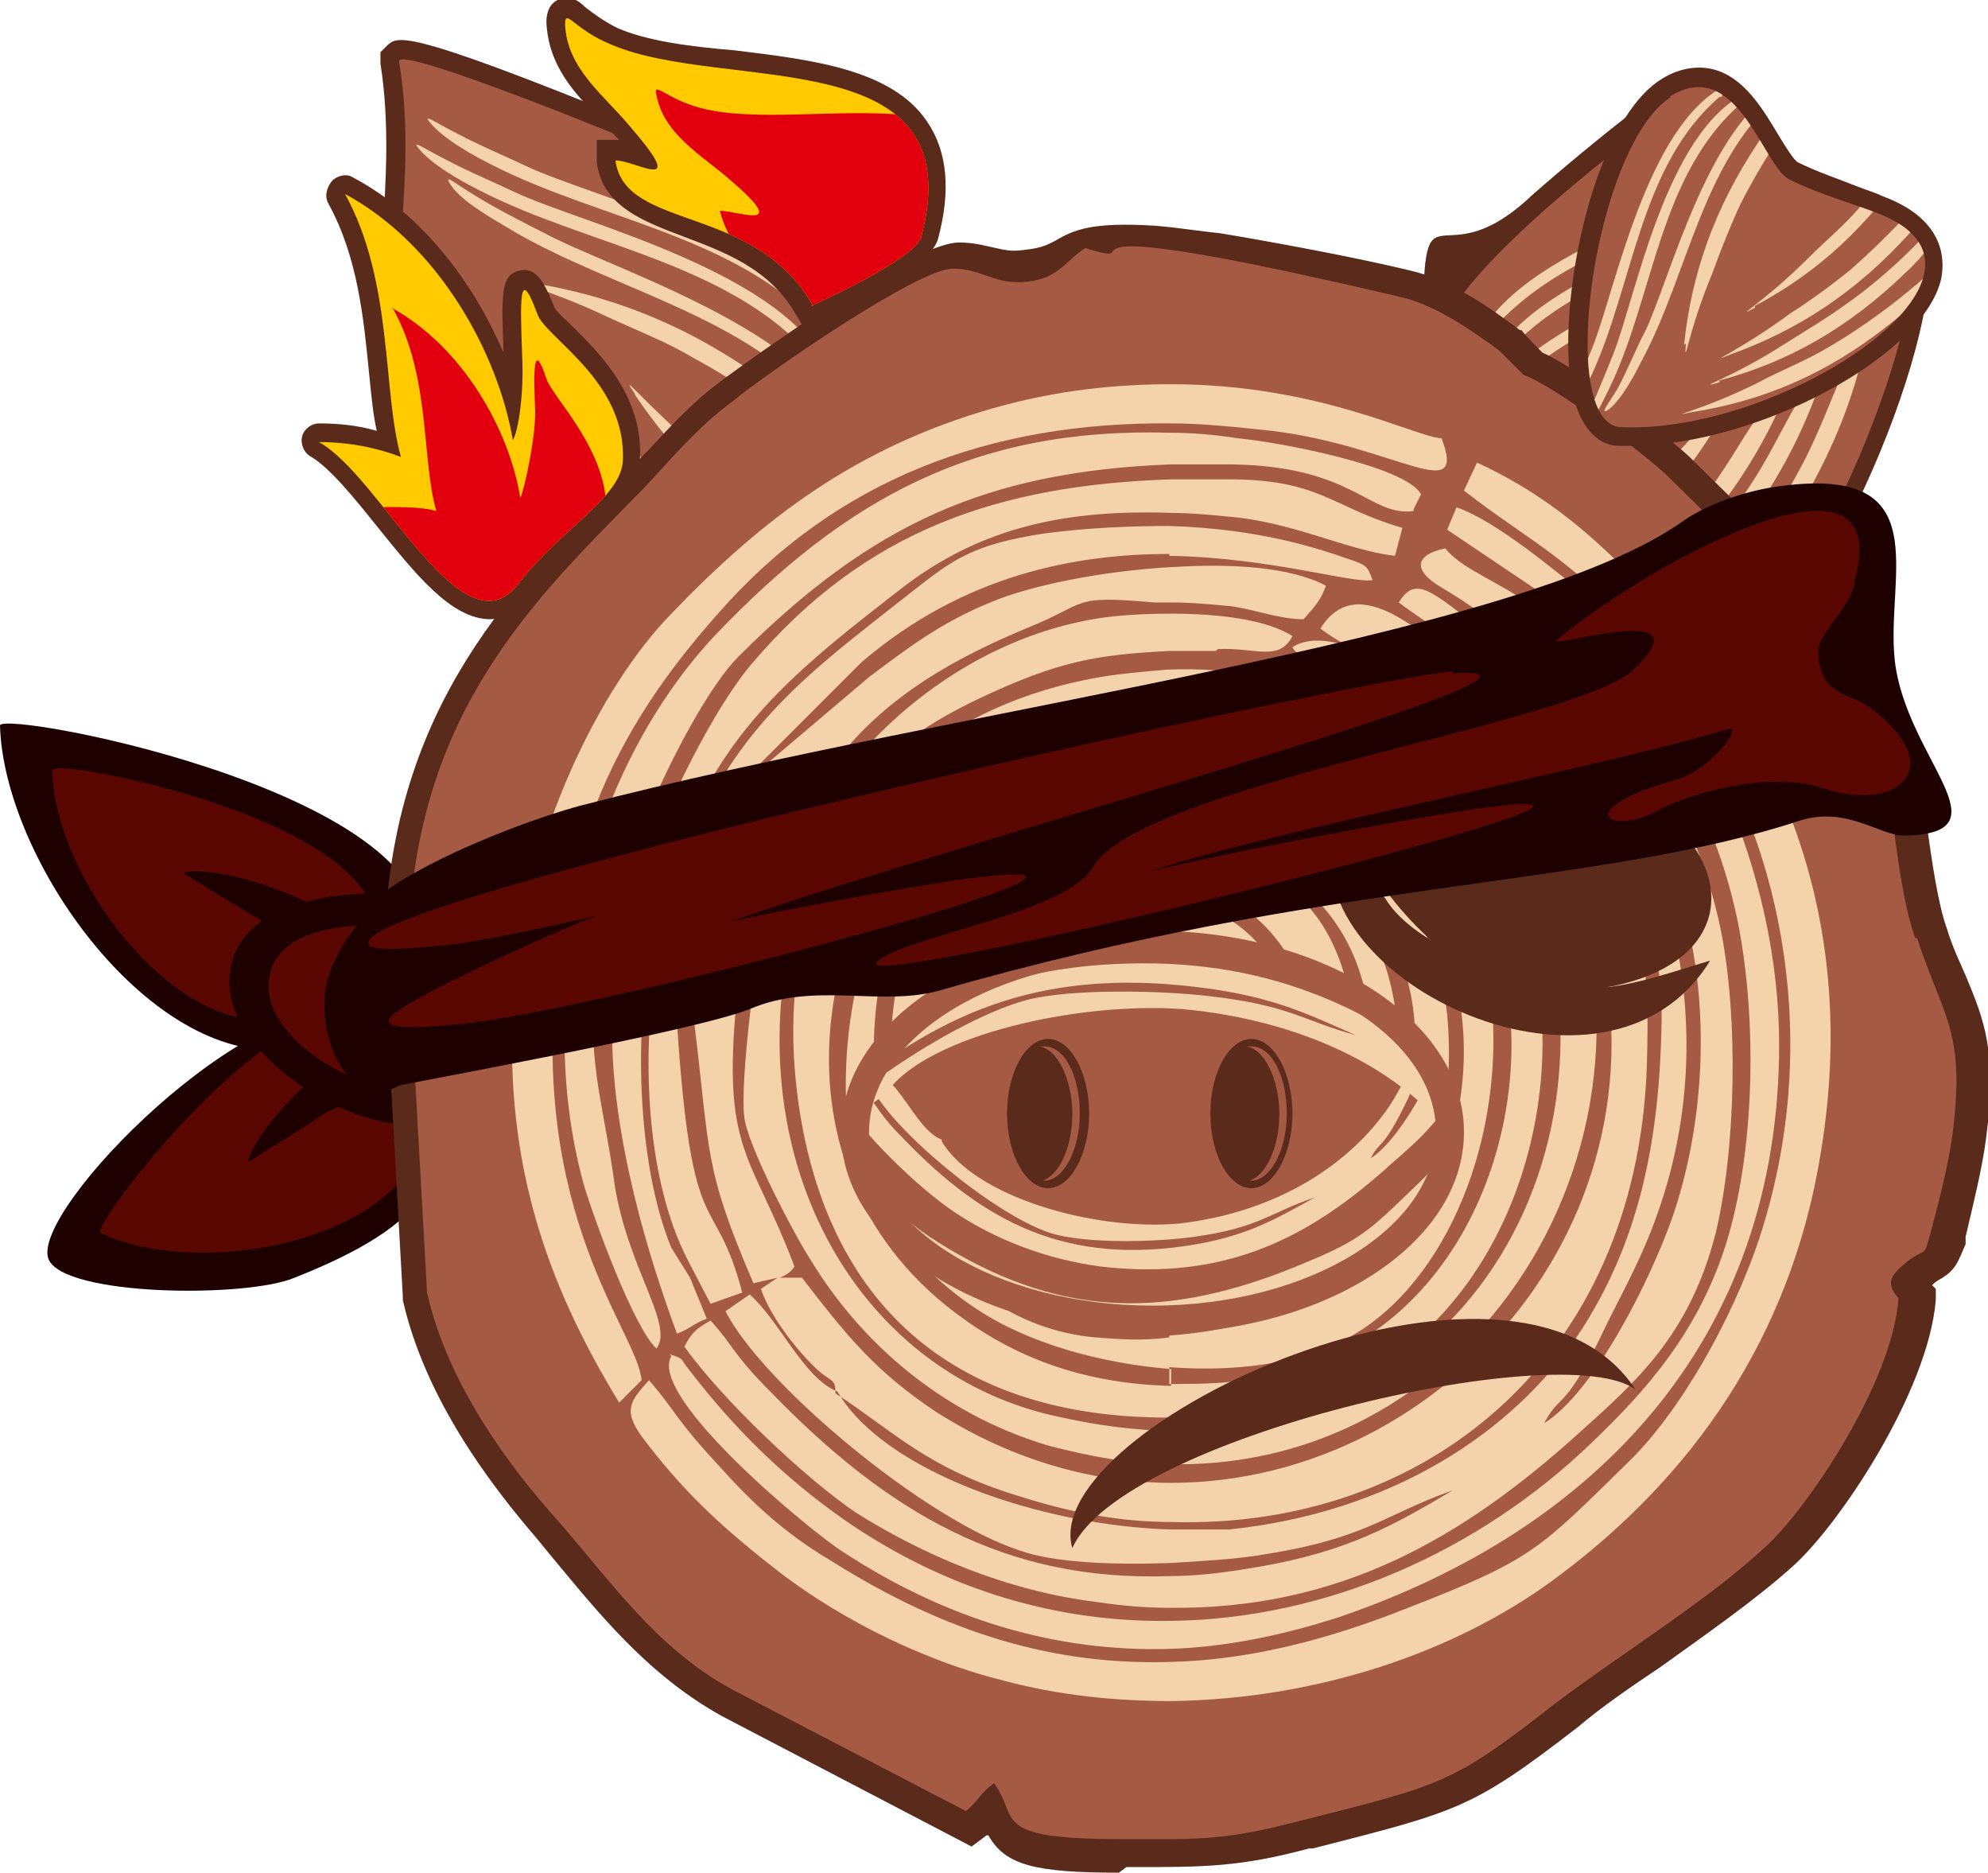 <?xml version="1.0" encoding="UTF-8"?>
<svg xmlns="http://www.w3.org/2000/svg" xmlns:xlink="http://www.w3.org/1999/xlink" id="Layer_1" version="1.1" viewBox="0 0 106.6 100.4">
  <defs>
    <clipPath id="clippath">
      <path d="M34.2,33.8c-1.7,4-8.8-1.9-12.1-11.1-2-5.7.5-12.2-.7-19.4-.2-1,13.7,4.7,15.4,5.5,5.1,2.1,10.1,5.1,10.1,9.7,0,9.6-2.4,14-12.7,15.4Z" clip-rule="evenodd" fill="none"></path>
    </clipPath>
    <clipPath id="clippath-1">
      <path d="M89.9,33.8c3.3,7.9,14.1-16.2,12.4-20.5-.5-1.3-2.3-.4-5.6-2.2-3.9-2.1-5.6-6.3-5.6-6.3-.2,0-13.9,9.8-13.9,13.6,0,9.6,2.4,14,12.7,15.4Z" clip-rule="evenodd" fill="none"></path>
    </clipPath>
    <clipPath id="clippath-2">
      <path d="M61.8,50.6c8.8,0,15.9,4.5,15.9,10.1s-7.1,10.1-15.9,10.1-15.9-4.5-15.9-10.1,7.1-10.1,15.9-10.1Z" clip-rule="evenodd" fill="none"></path>
    </clipPath>
    <clipPath id="clippath-3">
      <path d="M89.6,5.2c-4.1,2.6-6.2,17.5-2.7,17.7,8.8.4,22-8.4,13.7-11.5-1.3-.5-3.1-1-4.7-1.8-1.4-.8-2.8-6.7-6.4-4.4Z" clip-rule="evenodd" fill="none"></path>
    </clipPath>
    <clipPath id="clippath-4">
      <path d="M18.5,10.4c5,2.7,8.2,8.5,9,13.2.3-.5.6-2.5.5-4.5-.1-2.9-.2-5,.8-2.3.4,1.3,4.8,3.6,4.6,7.9-.1,2-3.4,3.7-5.6,6.6-3,3.9-7.4-5.8-10.7-7.6,1.6,0,3.1.3,4.4.8-1-3.5-.4-9.4-3-14.1Z" clip-rule="evenodd" fill="none"></path>
    </clipPath>
    <clipPath id="clippath-5">
      <path d="M43.6,16.4c-3.1-5.5-10.1-4-10.6-7.8,1.1,0,4,1.9.8-1.8-1.4-1.7-3.4-3.1-3.5-5.5,0-.9.5.3,2.5,1.1,6.1,2.6,19.4-.3,16.6,10.3-.3,1.2-5.9,3.7-5.9,3.7Z" clip-rule="evenodd" fill="none"></path>
    </clipPath>
  </defs>
  <path d="M22.4,51.2C25.5,42.8,0,38,0,38.9c.2,6.9,7.4,17.3,14.5,17.4,3.4,0,4.6-.6,6.9-3.1,0,0,1-2,1-2Z" fill="#1e0000" fill-rule="evenodd"></path>
  <path d="M19.9,50.7c2.4-6.4-17.2-10.2-17.1-9.4.1,5.3,5.7,13.2,11.1,13.4,1.3,0,2.2-.1,3.1-.5,0-1.6-1.9-4.3-3.4-5.1-.4-.2-3.3-2-3.8-2.3,1.4-.5,8.1,1.2,10.1,4.3v-.3Z" fill="#590700" fill-rule="evenodd"></path>
  <path d="M19.2,54.3c-5.6-1.6-17.6,10.6-16.6,13.2.8,2,10.6,2.1,13.2,1,6.8-2.7,10.2-5.8,6.1-12.8-1-1.7-2.4-1.3-2.7-1.4Z" fill="#1e0000" fill-rule="evenodd"></path>
  <path d="M21.5,55c-4.7-5-16.8,10.8-16.1,11.1,4.8,2.3,14.4.8,16.9-4,.6-1.2.9-2.1.9-3-1.4-.8-4.7-.2-6.1.8-.4.3-3.3,2.1-3.8,2.4.2-1.5,4.7-6.7,8.4-7l-.2-.3Z" fill="#590700" fill-rule="evenodd"></path>
  <path d="M32.4,36s0,0,0,0c-3.6,0-8.6-5.9-11.2-13-1.2-3.3-.9-6.7-.7-10.3.2-3,.4-6.1-.1-9.3v-.6c0,0,.4-.4.4-.4.6-.5,1.1-.9,16.3,5.4h.1c4.6,1.9,10.7,5.1,10.7,10.6,0,9.3-2.1,14.7-13,16.3-.5.9-1.4,1.3-2.4,1.3ZM22.4,4.3c.4,3,.2,5.8,0,8.5-.2,3.4-.5,6.6.6,9.5,2.6,7.2,7.2,11.7,9.4,11.8.3,0,.7,0,.9-.7l.2-.5h.5c10.1-1.4,11.8-5.8,11.8-14.5s-3-6.2-9.5-8.8h-.1c-7.7-3.2-12-4.8-13.8-5.3Z" fill="#5a2a1a"></path>
  <path d="M34.2,33.8c-1.7,4-8.8-1.9-12.1-11.1-2-5.7.5-12.2-.7-19.4-.2-1,13.7,4.7,15.4,5.5,5.1,2.1,10.1,5.1,10.1,9.7,0,9.6-2.4,14-12.7,15.4Z" fill="#a55a44" fill-rule="evenodd"></path>
  <g clip-path="url(#clippath)">
    <g>
      <path d="M44.6,18.3c-4.4-5.6-12.3-6.4-18.3-9.5-1-.5-2.6-1.4-3.3-2.3-.3-.4.4.1,1.4.6,1.3.7,3.2,1.5,3.8,1.8,3.6,1.7,14.7,4.3,16.9,9.7.1.3-.7-.3-.7-.3Z" fill="#f4d2ab" fill-rule="evenodd"></path>
      <path d="M44,19.7c-4.4-5.6-12.3-6.4-18.3-9.5-1-.5-2.6-1.4-3.3-2.3-.3-.4.4.1,1.4.6,1.3.7,3.2,1.5,3.8,1.8,3.6,1.7,14.7,4.3,16.9,9.7.1.3-.7-.3-.7-.3Z" fill="#f4d2ab" fill-rule="evenodd"></path>
      <path d="M44.9,22.8c-4.1-5.8-11.9-7.1-17.7-10.6-1-.6-2.6-1.5-3.1-2.4-.3-.5.4.1,1.4.7,1.3.8,3.1,1.7,3.7,2,3.5,1.9,14.4,5.2,16.3,10.7.1.3-.7-.3-.7-.4Z" fill="#f4d2ab" fill-rule="evenodd"></path>
      <path d="M23.6,15.4c.5,4.8,2.1,9,5.1,13.5,1.2,1.7,2.5,2.9,3.7,3.8,1.4,1-1.2-1.8-1.2-1.9-.9-1.1-2.5-3.5-3.9-6.2-.8-1.6-1.4-3.2-2-4.6-1.6-3.8-2-6.5-1.8-4.6Z" fill="#f4d2ab" fill-rule="evenodd"></path>
      <path d="M25.6,17.4c1.1,4.7,3.1,8.8,6.6,12.8,1.4,1.6,2.8,2.6,4.1,3.3,1.5.8-1.4-1.7-1.4-1.7-1-1-2.9-3.2-4.6-5.7-1-1.5-1.7-3-2.5-4.4-2-3.6-2.7-6.3-2.3-4.3Z" fill="#f4d2ab" fill-rule="evenodd"></path>
      <path d="M27.3,18.2c1.4,4.6,3.7,8.5,7.5,12.3,1.5,1.5,3,2.4,4.4,3,1.6.7-1.5-1.6-1.5-1.6-1-.9-3.1-3-5-5.3-1.1-1.4-1.9-2.9-2.8-4.2-2.3-3.5-3.2-6-2.6-4.2Z" fill="#f4d2ab" fill-rule="evenodd"></path>
      <path d="M30.5,20c2.1,4.3,4.9,7.9,9.3,11.1,1.7,1.2,3.3,2,4.8,2.3,1.6.4-1.7-1.4-1.8-1.4-1.2-.7-3.5-2.5-5.7-4.5-1.3-1.2-2.3-2.6-3.4-3.7-2.8-3.1-4-5.5-3.2-3.7Z" fill="#f4d2ab" fill-rule="evenodd"></path>
      <path d="M34,21.1c2.7,4,6,7,10.8,9.6,1.8,1,3.6,1.4,5.1,1.6,1.7.2-1.9-1.1-1.9-1.1-1.2-.5-3.9-1.9-6.3-3.6-1.4-1-2.7-2.2-3.9-3.2-3.2-2.7-4.8-4.8-3.7-3.2Z" fill="#f4d2ab" fill-rule="evenodd"></path>
      <path d="M28.1,15.1c4.7.7,9,2.4,13.3,5.6,1.7,1.2,2.8,2.6,3.6,3.9.9,1.4-1.8-1.2-1.8-1.3-1-.9-3.4-2.7-6-4.1-1.5-.9-3.1-1.5-4.6-2.2-3.8-1.8-6.4-2.2-4.5-1.9Z" fill="#f4d2ab" fill-rule="evenodd"></path>
    </g>
  </g>
  <path d="M91.7,36.3c-.8,0-1.7-.3-2.4-1.7-10.9-1.6-13-6.9-13-16.3s.6-3.1,5.6-7.6c.6-.6,8.2-7.1,9.3-7,.5,0,.7.5.8.7,1.3,2.6,3.1,4.6,5.1,5.7,1.5.8,2.7,1,3.6,1.2,1,.2,2,.4,2.5,1.5,1.6,4-5.5,21.2-10.5,23.2-.3.1-.7.2-1.1.2ZM90.8,6.1c-3.1,2.1-12.5,9.6-12.5,12.3,0,8.7,1.8,13.1,11.8,14.4h.5c0,0,.2.6.2.6.5,1.2,1,1,1.3.9,3.9-1.6,10.6-17.7,9.4-20.7,0-.1-.2-.2-1-.3-.9-.2-2.3-.4-4.1-1.4-2.2-1.2-4.1-3.2-5.5-5.7Z" fill="#5a2a1a"></path>
  <path d="M89.9,33.8c3.3,7.9,14.1-16.2,12.4-20.5-.5-1.3-2.3-.4-5.6-2.2-3.9-2.1-5.6-6.3-5.6-6.3-.2,0-13.9,9.8-13.9,13.6,0,9.6,2.4,14,12.7,15.4Z" fill="#a55a44" fill-rule="evenodd"></path>
  <g clip-path="url(#clippath-1)">
    <g>
      <path d="M79.5,18.3c4.4-5.6,12.3-6.4,18.3-9.5,1-.5,2.6-1.4,3.3-2.3.3-.4-.4.1-1.4.6-1.3.7-3.2,1.5-3.8,1.8-3.6,1.7-14.7,4.3-16.9,9.7-.1.3.7-.3.7-.3Z" fill="#f4d2ab" fill-rule="evenodd"></path>
      <path d="M80.1,19.7c4.4-5.6,12.3-6.4,18.3-9.5,1-.5,2.6-1.4,3.3-2.3.3-.4-.4.1-1.4.6-1.3.7-3.2,1.5-3.8,1.8-3.6,1.7-14.7,4.3-16.9,9.7-.1.3.7-.3.7-.3Z" fill="#f4d2ab" fill-rule="evenodd"></path>
      <path d="M79.2,22.8c4.1-5.8,11.9-7.1,17.7-10.6,1-.6,2.6-1.5,3.1-2.4.3-.5-.4.1-1.4.7-1.3.8-3.1,1.7-3.7,2-3.5,1.9-14.4,5.2-16.3,10.7-.1.3.7-.3.7-.4Z" fill="#f4d2ab" fill-rule="evenodd"></path>
      <path d="M100.5,15.4c-.5,4.8-2.1,9-5.1,13.5-1.2,1.7-2.5,2.9-3.7,3.8-1.4,1,1.2-1.8,1.2-1.9.9-1.1,2.5-3.5,3.9-6.2.8-1.6,1.4-3.2,2-4.6,1.6-3.8,2-6.5,1.8-4.6Z" fill="#f4d2ab" fill-rule="evenodd"></path>
      <path d="M98.5,17.4c-1.1,4.7-3.1,8.8-6.6,12.8-1.4,1.6-2.8,2.6-4.1,3.3-1.5.8,1.4-1.7,1.4-1.7,1-1,2.9-3.2,4.6-5.7,1-1.5,1.7-3,2.5-4.4,2-3.6,2.7-6.3,2.3-4.3Z" fill="#f4d2ab" fill-rule="evenodd"></path>
      <path d="M96.8,18.2c-1.4,4.6-3.7,8.5-7.5,12.3-1.5,1.5-3,2.4-4.4,3-1.6.7,1.5-1.6,1.5-1.6,1-.9,3.1-3,5-5.3,1.1-1.4,1.9-2.9,2.8-4.2,2.3-3.5,3.2-6,2.6-4.2Z" fill="#f4d2ab" fill-rule="evenodd"></path>
      <path d="M93.6,20c-2.1,4.3-4.9,7.9-9.3,11.1-1.7,1.2-3.3,2-4.8,2.3-1.6.4,1.7-1.4,1.8-1.4,1.2-.7,3.5-2.5,5.7-4.5,1.3-1.2,2.3-2.6,3.4-3.7,2.8-3.1,4-5.5,3.2-3.7Z" fill="#f4d2ab" fill-rule="evenodd"></path>
      <path d="M90.1,21.1c-2.7,4-6,7-10.8,9.6-1.8,1-3.6,1.4-5.1,1.6-1.7.2,1.9-1.1,1.9-1.1,1.2-.5,3.9-1.9,6.3-3.6,1.4-1,2.7-2.2,3.9-3.2,3.2-2.7,4.8-4.8,3.7-3.2Z" fill="#f4d2ab" fill-rule="evenodd"></path>
      <path d="M96,15.1c-4.7.7-9,2.4-13.3,5.6-1.7,1.2-2.8,2.6-3.6,3.9-.9,1.4,1.8-1.2,1.8-1.3,1-.9,3.4-2.7,6-4.1,1.5-.9,3.1-1.5,4.6-2.2,3.8-1.8,6.4-2.2,4.5-1.9Z" fill="#f4d2ab" fill-rule="evenodd"></path>
    </g>
  </g>
  <path d="M20.3,48c3.9,0,7,3,7,6.7s-1.4,5.6-5.3,5.6-9.7-3.9-9.7-7.6,4.1-4.8,8-4.8Z" fill="#1e0000" fill-rule="evenodd"></path>
  <path d="M19.9,49.6c2.7,0,4.9,2.1,4.9,4.7s-1,3.9-3.7,3.9-6.7-2.7-6.7-5.3,2.9-3.3,5.6-3.3Z" fill="#590700" fill-rule="evenodd"></path>
  <path d="M60,100.4c-4.5,0-6.1-.4-7-2,0,0,0,0-.1,0l-.8.6-13.4-7c-3.6-2-6.1-4.9-8.5-7.8-.5-.6-1-1.2-1.4-1.7-2.5-2.9-6-7.5-7.2-12.8v-.2s-1-17.9-1-17.9c0-13.1,6.5-19.7,12.3-25.6l.8-.8c.4-.4.8-.8,1.2-1.2,1.1-1.2,2.3-2.5,3.8-3.6,0,0,9.8-7.3,12.7-7.4.9,0,1.5.2,2,.3.5.1.8.2,1.5.1h0c1-.1,1.3-.3,1.7-.5,1-.6,2-1,5.3-.8,1.3.1,2.4.3,3.5.4,3,.5,7.3,1.3,10.2,2,2.2.5,4.3,2,5.9,3.2h.1c0,.1,1.1,1.2,1.1,1.2,2.2,1,7,4.7,8,5.7l6.5,6.4c3,1.3,5,7,5.3,8.4.3,1.4.6,3.1.8,4.7.3,2.1.6,4.3,1.1,5.7.3,1,.7,1.8,1,2.5,1,2.4,1.7,4.1,1.1,8.7-.2,1.6-.7,3.6-1.1,5.3v.4c-.4.9-.5,1.4-1.4,1.9,0,0-.2.1-.4.3,0,0,0,0,0,0l.2.2v.6c-.4,4.9-5.2,12.1-7.7,14.3-2,1.8-4.6,3.6-7.1,5.4-1.5,1-3.1,2.1-4.4,3.2-5.7,4.4-6.4,4.5-14.2,6.5h-.2c-3.7,1-5.7,1-9.3,1h-.3c0,0-.1,0-.2,0ZM53.7,93.8l.9,1.2c.5.6.7,1.2.8,1.6,0,.1.1.4.2.4.1.1.8.5,4.6.4h.3c3.5,0,5.3,0,8.6-.8h.2c7.6-1.9,7.9-2,13.1-6,1.4-1.1,3-2.2,4.5-3.3,2.4-1.7,4.9-3.4,6.8-5.1,2-1.8,6-7.9,6.6-11.8-.3-.5-.4-.9-.4-1.4,0-1.1.9-1.7,1.5-2.2.2-.2.4-.3.6-.4,0,0,0-.1,0-.2v-.4c.6-1.5,1-3.4,1.2-4.8.5-3.8,0-4.9-.9-7.1-.3-.8-.7-1.6-1-2.7-.6-1.7-.9-4.1-1.2-6.3-.2-1.6-.4-3.2-.7-4.4-.5-2.2-2.4-6-3.6-6.3h-.4c0-.1-7-7-7-7-1.2-1.2-5.9-4.7-7.3-5.2h-.3c0-.1-1.5-1.5-1.5-1.5-1.3-1-3.1-2.2-4.7-2.6-2.4-.6-6.3-1.3-10-1.9-1-.2-2.1-.3-3.3-.4-2.5-.2-3,0-3.5.3-.5.3-1.3.8-2.9.9-1.3.1-2.1,0-2.7-.3-.4-.1-.6-.2-1.1-.2-1.3.2-8,4.6-11,6.8-1.3,1-2.3,2.1-3.4,3.3-.4.4-.8.9-1.2,1.3l-.8.8c-5.6,5.7-11.4,11.6-11.4,23.4l1,17.7c1.1,4.6,4.2,8.6,6.5,11.3.5.6,1,1.2,1.5,1.8,2.3,2.8,4.5,5.4,7.6,7.1l11.5,6c.2-.2.5-.5.9-.8l1.2-.9Z" fill="#5a2a1a"></path>
  <path d="M62.6,92.1c19.9,0,36.2-16.2,36.2-36.2s-16.2-36.2-36.2-36.2S26.5,36,26.5,55.9s16.2,36.2,36.2,36.2Z" fill="#f4d2ab" fill-rule="evenodd"></path>
  <path d="M102.7,50.3c-1-2.8-1.2-7.5-1.9-10.6-.4-1.8-2.5-6.8-4.6-7.5l-6.7-6.6c-1.1-1.1-6.1-4.9-7.8-5.5l-1.3-1.3c-1.5-1.1-3.5-2.5-5.4-2.9-6.4-1.5-10-2.2-12.2-2.5-5-.7-1.7.8-4.6-.1-1.1.7-1.4,1.6-3.1,1.8-1.8.2-2.4-.7-4-.7-1.9,0-10.1,5.7-11.8,7.1-1.9,1.4-3.3,3.1-4.8,4.7-5.8,5.9-12.6,12.2-12.6,25.2l1,17.9c1.1,4.9,4.4,9.3,6.9,12.1,2.9,3.3,5.4,7,9.5,9.2l12.5,6.5c.7-.6.7-.9,1.5-1.5,1.4,1.9-.3,3,6.8,3,1,0,1.9,0,2.7,0,2.2,0,3.9-.2,6.6-.9,7.9-2,8.4-2,13.9-6.3,3.7-2.8,8.3-5.6,11.4-8.5,2.2-2,6.8-8.8,7.1-13.3-.8-.9-.3-1.3.5-2,1.1-.8.8,0,1.3-1.8.4-1.5.9-3.5,1.1-5,.7-5.6-.5-6.2-1.9-10.5ZM89.7,65.2c1.6-4.7,2-10.5.8-15.6-1.8-7.8-6.6-14.2-13.2-18.1-1.7-1-1.3-1.8.2-2.1,1.5,1.9,5.9,2.3,9.4,8.2,2.2,3.7,4.4,7.4,5.4,12.4.9,4.6.8,11.5-.3,16.1-1.4,5.5-4.3,8-7.3,10.7-6.3,5.7-12.9,9.5-22,9.4-1.2,0-2.5-.1-3.8-.3-5-.6-9.5-2.6-13-4.8-2.8-1.9-7.2-6.1-9.2-8.9.4-.8.7-1,1.4-1.4,1.2,1.3,1.2,1.8,3.2,3.8,6.3,6.5,12.6,10.2,21.4,9.9,1.5,0,3.1-.2,4.8-.5,4.7-.8,7.2-2.2,10.4-4.1-3.9,1.4-4.6,2.6-10.5,3.5-1.3.2-3,.3-4.7.4-3,.1-6.2,0-8.1-.7-5.1-1.7-13.7-8.9-15.7-12.8l1.3-.9c1.6,1.4,2.9,4.5,4.7,5.2,2.5,4.3,10.9,7.2,17.9,7.4,1.1,0,2.1,0,3.1,0,8.7-.9,15.2-5.2,18.7-10.4,3.4-5.1,4.4-10.7,4.5-16.9.1-7.5-4.5-14.5-9.8-19.3-1.2-1.1-2.7-1.9-4.3-3.1.9-1.4,1.6-.8,4.7,1.7,9.1,7,13.2,19.7,9.2,31-.8,2.3-1.7,3.9-2.7,5.9-2.3,4.9-2.5,3.7-3.4,5.4,2.6-1.6,5.6-7.4,6.9-11.1ZM40.4,68.8c-2.7-6.3-2.3-6.9-3.2-14.2-.5-3.8.8-3.7,1.4-7,1-5.8,1.7-4.7,2.1-6.3l5.9-5c2-1.5,3.8-2.9,6.5-4,2.1-.9,6-1.7,9.8-1.9,3.2-.2,6.3,0,8.2,1-.3.8-.5,1-1.2,1.8-1.3,0-2.5-.5-3.9-.7-1.1-.1-2.1-.2-3.2-.2-.3,0-.6,0-.9,0-4.6-.4-3.4,0-6.9,1.4-4.8,2-8,4.2-10.4,7.4-2.7,3.5-4.6,7-5.1,12.5-.8,8.2.8,8.2,3.1,14.3,0,0-.2.4-.8.6h1.2c2.4,3.1,3.9,5,7.2,7.2,4.1,2.6,8.4,3.8,12.6,3.8,14.8,0,27.7-14.7,22.4-31.1-3.6-11.1-10.5-11.8-14.4-14.7,2-3.2,5.5.2,8.7,2.9,2,1.7,4.8,5.1,6.3,8.4,2.3,4.8,2.7,6.3,2.5,12.3-.6,15.6-11.9,24.7-25.5,24.3-2.7,0-5.4-.5-8.2-1.4-4.9-1.5-6.6-3.4-9.8-5.5,0-.8-.2-.6-.9-1.2-1.1-1-2.6-2.9-3.1-4.4l.9-.6-1.3.3ZM65.2,34.9c-.9,0-1.7,0-2.5,0-3.8.2-5.9.5-10.3,2.6-4.8,2.3-8.2,5.4-9.7,11.4-3.4,13.1,3.2,24.6,13.8,27,2.2.5,4.3.8,6.3.8,18.2.2,25.5-19.1,17.9-32.4-4.3-7.4-10.8-8.3-11.4-9.6,2.9-1.9,10.7,4.2,13.3,8.7,8.6,15.5-2.2,35.4-19.8,35.1-2.1,0-4.3-.4-6.6-1-6-1.8-10.2-5.8-12.7-9.9-.8-1.2-3.5-6.3-3.6-7.8-.2-1.9.6-8.5,1.1-10.2,2.5-8.4,9.6-15,17.6-16.4,1.1-.2,2.6-.3,4.2-.3,2.5,0,5.1.3,6.5,1.2-.7,1.4-2,.6-4,.7ZM79.7,44.8c1.2,2,2.2,4.6,2.7,7.4,1.7,9.7-3.5,22.3-15.8,23.6-1.4.1-2.7.2-4,.2-11.2,0-18-5.8-19.7-16.3-2.1-13.1,5.1-21.5,16.1-23.4,1.2-.2,2.4-.3,3.6-.4,7.3-.3,13.3,2.8,17,9ZM62.7,29.7c-5,0-11,1.1-16.5,5.8l-5.7,5.7c-2.1.8-2.4,4.1-2.8,6.1-.7,3.5-1.7,3.3-1.4,7.5.8,12.3,2,8.8,3.5,14.5l-1.7.6-1.2-2.3c-2.5-4.8-2.6-12.5-1.3-18.1,2.4-9.8,7.4-13.1,13.2-17.7,2.3-1.8,3.3-2.6,7.2-3.2,2.3-.3,4.5-.4,6.7-.4,3.2.1,6.3.6,9.4,1.7,1.2.4,1.2.4,1.5,1.2-1.1.2-5.4-1.2-10.9-1.3ZM75.8,27.4c-2.4.3-3.2-2.4-9.7-2.5-1.2,0-2.3,0-3.4,0-9.7.4-15.9,3.1-23.1,10.3-2.6,2.6-6.9,12-7.6,17-.6,4.4.3,6.7.9,10.9.6,4.7,3.3,7.9,2.3,9.2-1.2-1.1-3.3-6.8-3.9-8.8-2.8-10.2.3-22.3,7.1-29.5,6.9-7.2,13.8-11.1,24.3-10.8,1.2,0,2.4.1,3.7.3,2.2.2,9,1.5,9.8,3l-.4.8ZM32.9,51.8c.8-4.4,4.6-12.9,7.4-16.2,6.1-7.2,13.3-9.6,22.5-9.9,1,0,2,0,3.1,0,4.9,0,5.5,1.5,9.3,2.6l-.4,1.5c-2.6-.3-5.4-1.8-8.9-2.1-1-.1-2.1-.2-3-.2-5.6-.2-10.2.7-14.5,4-6.7,5.2-11.2,8.7-13.4,18.8-1,4.6-.9,12,1,16.6l1,1.6.9,2.2c-.8.3-.8.5-1.6.8-1.9-5.1-4.3-13.4-3.2-19.5ZM35.9,72.6c.9.3.5.2,1.1.9,2.3,3,5,5.7,8.3,8,5.5,3.8,11.5,5.5,17.5,5.4,8.3-.1,16.5-3.7,22.6-9.6,2.7-2.6,5.8-5.9,7.3-11.1,1.4-4.9,1.5-11.6.5-16.7-1.1-5.4-3.3-8.7-5.6-12.8-1.6-2.9-2-3.1-4.5-4.6l-5.5-3.7.5-1.2c2.1.7,5.4,3.5,6.8,4.6,6.2,5.2,10.5,15.1,10.5,24.2,0,15.8-9.8,26-23.6,30.7-3.1,1-6.1,1.6-9,1.7-6.2.2-12.1-1.6-17.6-5.2-1.6-1-10.5-8.3-9.2-10.5ZM27.6,52.6c.7-7.8,4.5-15.7,8.4-19.7,4.9-5.1,9.9-8.9,17.2-11,3.5-1,6.7-1.3,9.6-1.3,7.9,0,13,2.8,14.5,2.9,1.4,3.7-2.5.4-9.1-.4-1.9-.2-3.7-.4-5.4-.4-9.7-.1-18,3-24.3,10.2-4.8,5.4-7.6,10.7-8.6,18.6-1.6,13.7,4.3,19.9,4.5,22.5l-1.2,1.2c-3.9-6.4-6.4-13.2-5.6-22.6ZM97.6,62c-1.8,10.8-7.9,18-14.3,22.7-5.3,3.9-12.7,6.4-20.5,6.5-3,0-6-.3-9-1.1-4.8-1.2-9.4-3.7-12.5-6.2-2.8-2.2-4.8-4.1-6.9-6.9-1-1.4-.6-1.9.4-3,.8.9,1.3,1.7,2.1,2.7.8,1,1.5,1.7,2.3,2.6,1.6,1.7,3.2,3.1,5.4,4.4,6.2,3.9,12,5.6,18.2,5.4,4-.1,8.2-1.1,12.7-2.9,6.7-2.6,7-3.1,11.8-7.8,2.7-2.6,5.6-7.6,7.1-12.2,1.8-5.6,2.1-11.6.8-17.5-1.2-5.4-3.6-9.8-6.3-13.3-4-5.2-6.7-6.2-10.4-9.1l.7-1.5c6.1,2.8,8.7,7,11,8.5.4,1.9,10.4,11.2,7.4,28.7Z" fill="#a55a44" fill-rule="evenodd"></path>
  <path d="M62.7,38.5c21.3,0,20.7,25.5,10.6,32.6-2.7,1.9-6.6,2.5-10.6,2.2v.9c1.3,0,2.6,0,4-.2,11.2-1.3,15.7-13.1,14-21.6-1.9-9.7-9.1-14.7-18-14.8v.9ZM59.1,38.7c1.3-.2,2.4-.2,3.6-.2v-.9c-1.2,0-2.3,0-3.5.2-3,.3-4.8,1-6.6,2.5-9.2,7.1-12.1,22.6-.8,30.5,3.1,2.2,6.7,3.4,11,3.5v-.9c-3.8-.3-7.7-1.4-10.4-3.2-2.8-1.8-6.7-5.8-7-10.5-.6-9.6,4.5-19.8,13.8-21Z" fill="#a55a44" fill-rule="evenodd"></path>
  <path d="M62.7,41c5.7-.4,6.7.5,9.9,3.6,2.1,2.1,4.5,5.3,5,9.8.9,9.8-4.6,15.6-13.6,16.3-.4,0-.9,0-1.3,0v.9c7.3-.5,14-4.3,15.5-12.1,1.9-10-5.8-18.8-11.6-19.4-1.3-.1-2.6-.2-3.9-.1v.9ZM61.4,41.1c.5,0,.9,0,1.3,0v-.9c-7.3.4-13.9,4.5-15.4,11.8-2,9.6,2.9,18.9,11.4,19.7,1.3.1,2.6.2,4,0v-.9c-4.9.3-7.1,0-10.3-3-6.6-6.3-5.4-17.5-1-21.9,2.8-2.7,5.6-4.4,10-4.8Z" fill="#a55a44" fill-rule="evenodd"></path>
  <path d="M62.7,43.6c6.2,0,11,4.4,12,9.8,1.5,7.4-3.6,13.3-9.6,14.5-.8.2-1.7.3-2.5.3v.8c5.9,0,11.8-3.4,13.1-11.2,1.3-7.6-4.6-13.9-11-14.9-.7-.1-1.4-.2-2.1-.2v.9ZM60.3,43.9c.8-.2,1.7-.3,2.5-.3v-.9c-6.9,0-12.2,5.3-13,11.2-1.4,9.5,5.8,15,13,15.1v-.8c-6.2,0-10.9-4.5-12-9.7-1.6-7.5,3.4-13.4,9.6-14.6Z" fill="#a55a44" fill-rule="evenodd"></path>
  <path d="M62.8,46.2c2.1,0,4.5.4,6,1.3,5.2,2.9,6.1,16.8-3.9,18.1-.7,0-1.5.1-2.2.1v1c.5,0,1.1,0,1.7,0,5.8-.7,9.8-5.7,9-12.4-.8-6.2-5.7-9.2-10.6-9.1v1.1ZM60.7,46.4c.7-.1,1.4-.2,2.1-.2v-1.1c-5.8.1-11.7,4.5-10.7,12.7.6,5,5,8.8,10.7,8.9v-1c-5.2,0-9-2.4-9.7-7.5-.9-7.1,1.4-10.4,7.6-11.8Z" fill="#a55a44" fill-rule="evenodd"></path>
  <path d="M62.7,48.4c2.3,0,4.6,1.2,6.1,4.2,1.7,3.5.9,8.7-2.7,9.8-1.1.3-2.2.5-3.4.4v1c.7,0,1.4,0,2.1-.2,9.5-1.7,6.2-16.3-2.1-16.1v.9ZM56.1,59c-1.6-6.2,2.5-10.5,6.6-10.6v-.9c-.6,0-1.3.1-2,.3-8.4,2.4-8.1,16.1,2,16v-1c-3.1,0-6-1.3-6.6-3.8Z" fill="#a55a44" fill-rule="evenodd"></path>
  <path d="M62.8,50.9c4.4-.3,6.4,7.6,1.6,8.9-.6.2-1.1.3-1.6.3v.7c.3,0,.7,0,1.1,0,6.6-.7,3.8-10.6-1.1-10.4v.6ZM61.5,51.2c.5-.2.9-.3,1.3-.3v-.6c-.3,0-.6,0-.9.1-5.5,1.5-6,10.3.9,10.3v-.7c-5.9.5-5.3-7.2-1.3-8.9Z" fill="#590700" fill-rule="evenodd"></path>
  <path d="M61.8,50.6c8.8,0,15.9,4.5,15.9,10.1s-7.1,10.1-15.9,10.1-15.9-4.5-15.9-10.1,7.1-10.1,15.9-10.1Z" fill="#a55a44" fill-rule="evenodd"></path>
  <g clip-path="url(#clippath-2)">
    <g>
      <path d="M50.5,61.1c-1.1-.4-1.9-2.3-2.9-3.2l-.8.5c1.2,2.3,6.5,6.7,9.5,7.7,1.9.6,5.7.5,7.8.2,3.5-.5,4-1.3,6.4-2.1-2,1.1-3.5,2-6.3,2.5-6.9,1.2-11.4-1.1-15.8-5.7-1.2-1.2-1.2-1.5-1.9-2.3-.4.2-.6.4-.9.9,1.2,1.7,3.8,4.2,5.6,5.4,2.1,1.4,4.8,2.5,7.8,2.9,6.8.8,11.3-1.6,15.6-5.5,1.5-1.3,3-2.6,3.9-4.9h-1.7c-.9,1.9-2.2,3.9-3.3,4.6.5-1,.6-.3,2-3.2.2-.5.5-.9.7-1.4h-.7c-.3.6-.6,1.2-1,1.8-2.1,3.1-6,5.7-11.3,6.3-4.5.4-10.9-1.4-12.7-4.4Z" fill="#f4d2ab" fill-rule="evenodd"></path>
      <path d="M47.8,58.6c-1.4.4-2.4,2.3-3.6,3.2l-.9-.5c1.5-2.3,8-6.7,11.8-7.7,2.4-.6,7.1-.5,9.7-.2,4.4.5,5,1.3,7.9,2.1-2.5-1.1-4.3-2-7.9-2.5-8.6-1.2-14.1,1.1-19.7,5.7-1.5,1.2-1.5,1.5-2.4,2.3-.5-.2-.7-.4-1.1-.9,1.5-1.7,4.8-4.2,6.9-5.4,2.6-1.4,6-2.5,9.7-2.9,8.4-.8,14.1,1.6,19.4,5.5,1.9,1.3,3.7,2.6,4.9,4.9h-2.2c-1.1-1.9-2.7-3.9-4.1-4.6.6,1,.8.3,2.5,3.2.3.5.6.9.9,1.4h-.9c-.4-.6-.8-1.2-1.3-1.8-2.6-3.1-7.5-5.7-14-6.3-5.6-.4-13.6,1.4-15.8,4.4Z" fill="#f4d2ab" fill-rule="evenodd"></path>
      <path d="M44.4,60.7c-.6.7-.9,1-.3,1.8,1.3,1.7,2.5,2.9,4.2,4.2,1.9,1.5,4.7,3,7.6,3.7,6.6,1.7,13.4,0,17.8-3.2,3-2.2,5.9-5.3,7.6-9.7h-1.4c-1,2.3-2.4,4.6-3.8,5.9-2.9,2.8-3.1,3.1-7.1,4.7-6.9,2.7-12.5,2.4-18.7-1.5-1.3-.8-2.3-1.7-3.2-2.7-.5-.5-1-.9-1.4-1.5-.4-.6-.8-1.1-1.2-1.6Z" fill="#f4d2ab" fill-rule="evenodd"></path>
      <path d="M40.3,59c-.7-.7-1.1-1-.3-1.8,1.6-1.7,3.1-2.9,5.2-4.2,2.4-1.5,5.8-3,9.4-3.7,8.2-1.7,16.7,0,22.2,3.2,3.8,2.2,7.4,5.3,9.4,9.7h-1.8c-1.2-2.3-3-4.6-4.7-5.9-3.6-2.8-3.9-3.1-8.9-4.7-8.5-2.7-15.5-2.4-23.2,1.5-1.6.8-2.8,1.7-4,2.7-.7.5-1.2.9-1.8,1.5-.5.6-1,1.1-1.5,1.6Z" fill="#f4d2ab" fill-rule="evenodd"></path>
    </g>
  </g>
  <path d="M61.8,71.5c-9.2,0-16.7-4.8-16.7-10.8s7.5-10.8,16.7-10.8,16.7,4.8,16.7,10.8-7.5,10.8-16.7,10.8ZM61.8,51.4c-8.4,0-15.2,4.2-15.2,9.3s6.8,9.3,15.2,9.3,15.2-4.2,15.2-9.3-6.8-9.3-15.2-9.3Z" fill="#a55a44"></path>
  <path d="M56.2,63.7c1.2,0,2.2-1.8,2.2-4s-1-4-2.2-4-2.2,1.8-2.2,4,1,4,2.2,4Z" fill="#5a2a1a" fill-rule="evenodd"></path>
  <path d="M56,56.1c1.1,0,1.9,1.6,1.9,3.6s-.9,3.6-1.9,3.6,0,0-.1,0c.9-.3,1.6-1.8,1.6-3.6s-.8-3.5-1.8-3.6c0,0,.2,0,.3,0Z" fill="#a55a44" fill-rule="evenodd"></path>
  <path d="M67.1,63.7c1.2,0,2.2-1.8,2.2-4s-1-4-2.2-4-2.2,1.8-2.2,4,1,4,2.2,4Z" fill="#5a2a1a" fill-rule="evenodd"></path>
  <path d="M67.1,56.1c1.1,0,1.9,1.6,1.9,3.6s-.9,3.6-1.9,3.6,0,0-.1,0c.9-.3,1.6-1.8,1.6-3.6s-.8-3.5-1.8-3.6c0,0,.2,0,.3,0Z" fill="#a55a44" fill-rule="evenodd"></path>
  <path d="M76.8,41.2c15.9-2.3,21.4,12.5,5.2,12-4.8-.1-15-12-5.2-12Z" fill="#5a2a1a" fill-rule="evenodd"></path>
  <path d="M73.8,46.5c0,.6.1,1.2.5,1.7.8,1.3,2.5,2.4,4.4,3.2,5.9,2.5,7.8,1.7,13,.1-5.5,9-22.1,1.1-20.2-6.7l2.3,1.6Z" fill="#5a2a1a" fill-rule="evenodd"></path>
  <path d="M19.1,49.7c0-2,7.6-5.3,12-6.5,20.4-5.3,50.3-8.9,59.2-15.3,1-.7,2.9-1.5,4.9-1.8,8.8-1.3,5.9,4.7,6.4,9.3.6,5.3,6.2,9.3.5,9.4-1.3,0-3.1-1.6-5.6-.8-11,3.6-25.3,3.1-46.1,9.1-3.2.9-6.7-.5-10.2,1-3,1.2-18.5,4-18.8,4.1-2.3,1.3-4.1-1.7-4-4.5,0-2.1,1.7-4,1.8-4.2Z" fill="#1e0000" fill-rule="evenodd"></path>
  <path d="M77.9,36c-4.6.3-56.6,11.7-58.1,14.4-.3.5.7.6,3.8.3,1.4-.1,4.4-.7,8.4-1.6-1,.3-10.7,4.6-11.1,5.5-.3.5.7.6,3.8.3,7.9-.8,41.5-9.8,26.5-7.7-1.9.3-6.8,1.1-12,2.2,10.9-3.9,47.9-13.9,38.7-13.3Z" fill="#590700" fill-rule="evenodd"></path>
  <path d="M99.5,31.2c-.4,1.5-1.9,2.7-2,3.6,0,2.6,1.6,2.2,3,3.3,4,3.2,1.1,5.4-2.6,4.2-3.2-1.1-7.6.4-8.9,1.1-2.7,1.5-4.9,0,.9-1.6,1.8-.5,3.7-3,2.7-2.7-6.5,2-24.7,5.5-30.9,7.6,7-1.6,14.6-2.9,17.2-3.3,17-2.4-37.3,11-31.5,7.9,2.3-1.3,9.9-2.5,11.2-4.8,2.5-4.4,26-7.7,29-10.6,4.1-3.9-4.8-1-4.1-1.6,4.9-4.1,18.4-11.5,15.9-3Z" fill="#590700" fill-rule="evenodd"></path>
  <path d="M87.5,23.9c-.2,0-.4,0-.7,0-.7,0-1.8-.4-2.4-2.5-1.1-4.2.8-14.6,4.6-17.1h0c.9-.6,1.9-.8,2.8-.6,1.7.4,2.7,2.1,3.6,3.6.3.5.8,1.3,1,1.4,1,.5,2.2.9,3.2,1.3.5.2.9.3,1.3.5,3.3,1.2,3.4,3.3,3.2,4.4-.9,4.2-9.9,9-16.7,9ZM90.2,6c-2.7,1.8-4.8,11.1-3.8,14.9.2.6.4,1,.5,1,6.2.3,14.6-4.3,15.3-7.4,0-.3.3-1.3-1.9-2.1-.4-.1-.8-.3-1.3-.4-1.1-.4-2.4-.8-3.5-1.4-.7-.4-1.2-1.2-1.8-2.2-.6-1.1-1.4-2.4-2.3-2.6-.1,0-.5-.1-1.2.3h0Z" fill="#5a2a1a"></path>
  <path d="M89.6,5.2c-4.1,2.6-6.2,17.5-2.7,17.7,8.8.4,22-8.4,13.7-11.5-1.3-.5-3.1-1-4.7-1.8-1.4-.8-2.8-6.7-6.4-4.4Z" fill="#a55a44" fill-rule="evenodd"></path>
  <g clip-path="url(#clippath-3)">
    <g>
      <path d="M92.2,5.2c-4.3,3.7-4.6,10.1-6.9,15-.4.8-1,2.2-1.7,2.7-.3.3,0-.3.5-1.2.5-1.1,1.1-2.6,1.3-3.1,1.2-3,2.9-11.9,7.1-14,.2-.1-.2.6-.2.6Z" fill="#f4d2ab" fill-rule="evenodd"></path>
      <path d="M93.3,5.6c-4.3,3.8-4.6,10.1-6.9,15-.4.8-1,2.2-1.7,2.7-.3.3,0-.3.5-1.2.5-1.1,1.1-2.6,1.3-3.1,1.2-3,2.8-11.9,7.1-14,.2-.1-.2.6-.2.6Z" fill="#f4d2ab" fill-rule="evenodd"></path>
      <path d="M95.8,4.8c-4.5,3.5-5.2,9.8-7.8,14.6-.4.8-1.1,2.1-1.8,2.6-.4.2,0-.3.5-1.1.6-1.1,1.2-2.6,1.5-3.1,1.4-2.9,3.5-11.7,7.9-13.5.3-.1-.2.5-.3.6Z" fill="#f4d2ab" fill-rule="evenodd"></path>
      <path d="M90.7,22.1c3.8-.6,7.2-2,10.6-4.7,1.3-1,2.2-2.1,2.9-3.1.7-1.2-1.4,1-1.5,1-.8.7-2.7,2.2-4.8,3.4-1.2.7-2.5,1.2-3.6,1.8-3,1.5-5.1,1.9-3.6,1.6Z" fill="#f4d2ab" fill-rule="evenodd"></path>
      <path d="M92.2,20.4c3.7-1,6.9-2.8,10-5.8,1.2-1.1,2-2.4,2.5-3.4.6-1.2-1.3,1.2-1.3,1.2-.7.8-2.4,2.5-4.4,3.9-1.1.8-2.3,1.5-3.4,2.2-2.8,1.8-4.9,2.4-3.4,2Z" fill="#f4d2ab" fill-rule="evenodd"></path>
      <path d="M92.8,19c3.6-1.3,6.7-3.3,9.6-6.5,1.1-1.2,1.8-2.5,2.2-3.6.5-1.3-1.2,1.3-1.2,1.3-.7.9-2.3,2.6-4.1,4.2-1.1.9-2.2,1.7-3.3,2.4-2.7,2-4.7,2.8-3.2,2.2Z" fill="#f4d2ab" fill-rule="evenodd"></path>
      <path d="M94.1,16.4c3.4-1.8,6.1-4.3,8.5-7.9.9-1.4,1.4-2.7,1.7-3.9.3-1.3-1,1.4-1,1.5-.5,1-1.8,2.9-3.4,4.8-.9,1.1-2,2-2.9,2.9-2.4,2.4-4.2,3.4-2.9,2.7Z" fill="#f4d2ab" fill-rule="evenodd"></path>
      <path d="M90.3,18.5c.4-3.8,1.6-7.3,4-10.9.9-1.4,2-2.4,3-3.1,1.1-.8-.9,1.5-.9,1.5-.7.9-2,2.8-3.1,5-.6,1.3-1.1,2.6-1.5,3.7-1.3,3.1-1.5,5.2-1.4,3.7Z" fill="#f4d2ab" fill-rule="evenodd"></path>
    </g>
  </g>
  <path d="M87.7,74.5c-3.9-2.9-27.6,2.6-30.2,8.5-1.9-6.5,23.7-18.4,30.2-8.5Z" fill="#5a2a1a" fill-rule="evenodd"></path>
  <path d="M26.3,33.2c-2.1,0-4-2.4-6.1-5-1.2-1.5-2.5-3.1-3.5-3.7-.4-.2-.6-.7-.5-1.1.1-.4.5-.7.9-.7,1,0,2.1.1,3.1.4-.2-.9-.3-2-.4-3-.3-3-.6-6.3-2.2-9.2-.2-.4-.1-.8.2-1.2.3-.3.8-.4,1.1-.2,3.8,2,6.5,5.7,8.1,9.4-.1-3-.2-4.2.9-4.4,1-.2,1.4,1,1.8,1.9,0,.2.6.7,1,1.1,1.4,1.4,3.9,3.8,3.6,7.3-.1,1.6-1.4,2.8-3,4.2-.9.8-2,1.8-2.8,2.9-.7.9-1.4,1.3-2.3,1.3h0ZM20.1,25c.5.6,1.1,1.3,1.6,2,1.5,1.9,3.4,4.2,4.6,4.2h0c.1,0,.4,0,.8-.5.9-1.2,2.1-2.2,3-3.1,1.2-1.1,2.3-2.1,2.4-2.9.2-2.6-1.7-4.4-3-5.7-.1-.1-.3-.3-.4-.4,0,.2,0,.4,0,.5,0,2-.2,4.2-.7,5.1-.2.4-.6.6-1,.5-.4,0-.7-.4-.8-.8-.6-3.5-2.6-7.8-5.9-10.7.7,2.3.9,4.6,1.1,6.8.2,1.6.3,3.2.7,4.3.1.3,0,.7-.3,1-.3.2-.6.3-1,.2-.4-.1-.8-.2-1.1-.3Z" fill="#5a2a1a"></path>
  <path d="M18.5,10.4c5,2.7,8.2,8.5,9,13.2.3-.5.6-2.5.5-4.5-.1-2.9-.2-5,.8-2.3.4,1.3,4.8,3.6,4.6,7.9-.1,2-3.4,3.7-5.6,6.6-3,3.9-7.4-5.8-10.7-7.6,1.6,0,3.1.3,4.4.8-1-3.5-.4-9.4-3-14.1Z" fill="#ffcb00" fill-rule="evenodd"></path>
  <g clip-path="url(#clippath-4)">
    <path d="M21,16.5c3.8,2.1,6.3,6.5,6.9,10.2.2-.4.8-3.1.8-4.6-.1-2.3-.1-3.9.6-1.8.3,1,3.4,3.9,3.2,7.3-.1,1.6-2.6,2.8-4.3,5.1-2.3,3-6.4-4.2-8.9-5.5,1.2,0,3.1-.1,4.1.2-.8-2.7-.3-7.2-2.3-10.8Z" fill="#e2000f" fill-rule="evenodd"></path>
  </g>
  <path d="M43.5,17.4s0,0,0,0h-.5s-.3-.5-.3-.5c-1.4-2.5-3.9-3.4-6-4.2-2.1-.8-4.4-1.6-4.7-4v-1.2c-.1,0,1,0,1,0,0,0,.1,0,.2,0,0,0-.1-.1-.2-.2-.3-.3-.6-.7-.9-1-1.3-1.3-2.7-2.8-2.8-5.1,0-.2,0-.9.6-1.2.6-.3,1.1,0,1.5.4.4.3.9.7,1.7,1.1,1.6.7,3.9,1,6.3,1.2,4.1.5,8.4,1,10.3,3.8,1.1,1.6,1.3,3.7.6,6.3-.4,1.7-6.3,4.4-6.9,4.4ZM35.3,10c.5.3,1.2.5,2.1.9,2.2.8,4.8,1.7,6.6,4.3,1.6-.7,4.3-2.2,4.7-2.8.5-2,.4-3.6-.3-4.7-1.4-2.1-5.3-2.6-9-3-2.5-.3-4.9-.6-6.8-1.4-.2,0-.4-.2-.6-.3.4.7,1,1.4,1.7,2.1.3.3.7.7,1,1.1,1.4,1.7,2,2.6,1.5,3.4s-.5.4-.8.5Z" fill="#5a2a1a"></path>
  <path d="M43.6,16.4c-3.1-5.5-10.1-4-10.6-7.8,1.1,0,4,1.9.8-1.8-1.4-1.7-3.4-3.1-3.5-5.5,0-.9.5.3,2.5,1.1,6.1,2.6,19.4-.3,16.6,10.3-.3,1.2-5.9,3.7-5.9,3.7Z" fill="#ffcb00" fill-rule="evenodd"></path>
  <g clip-path="url(#clippath-5)">
    <path d="M44.2,19.8c-1.5-4.9-4.7-5-5.6-8.5,1,0,3.9,1.2.5-1.7-1.5-1.3-3.5-2.4-3.9-4.5-.2-.8.5.2,2.4.7,5.8,1.5,17.6-2.9,16.5,7.1-.1,1.1-9.9,6.9-9.9,6.9Z" fill="#e2000f" fill-rule="evenodd"></path>
  </g>
</svg>
